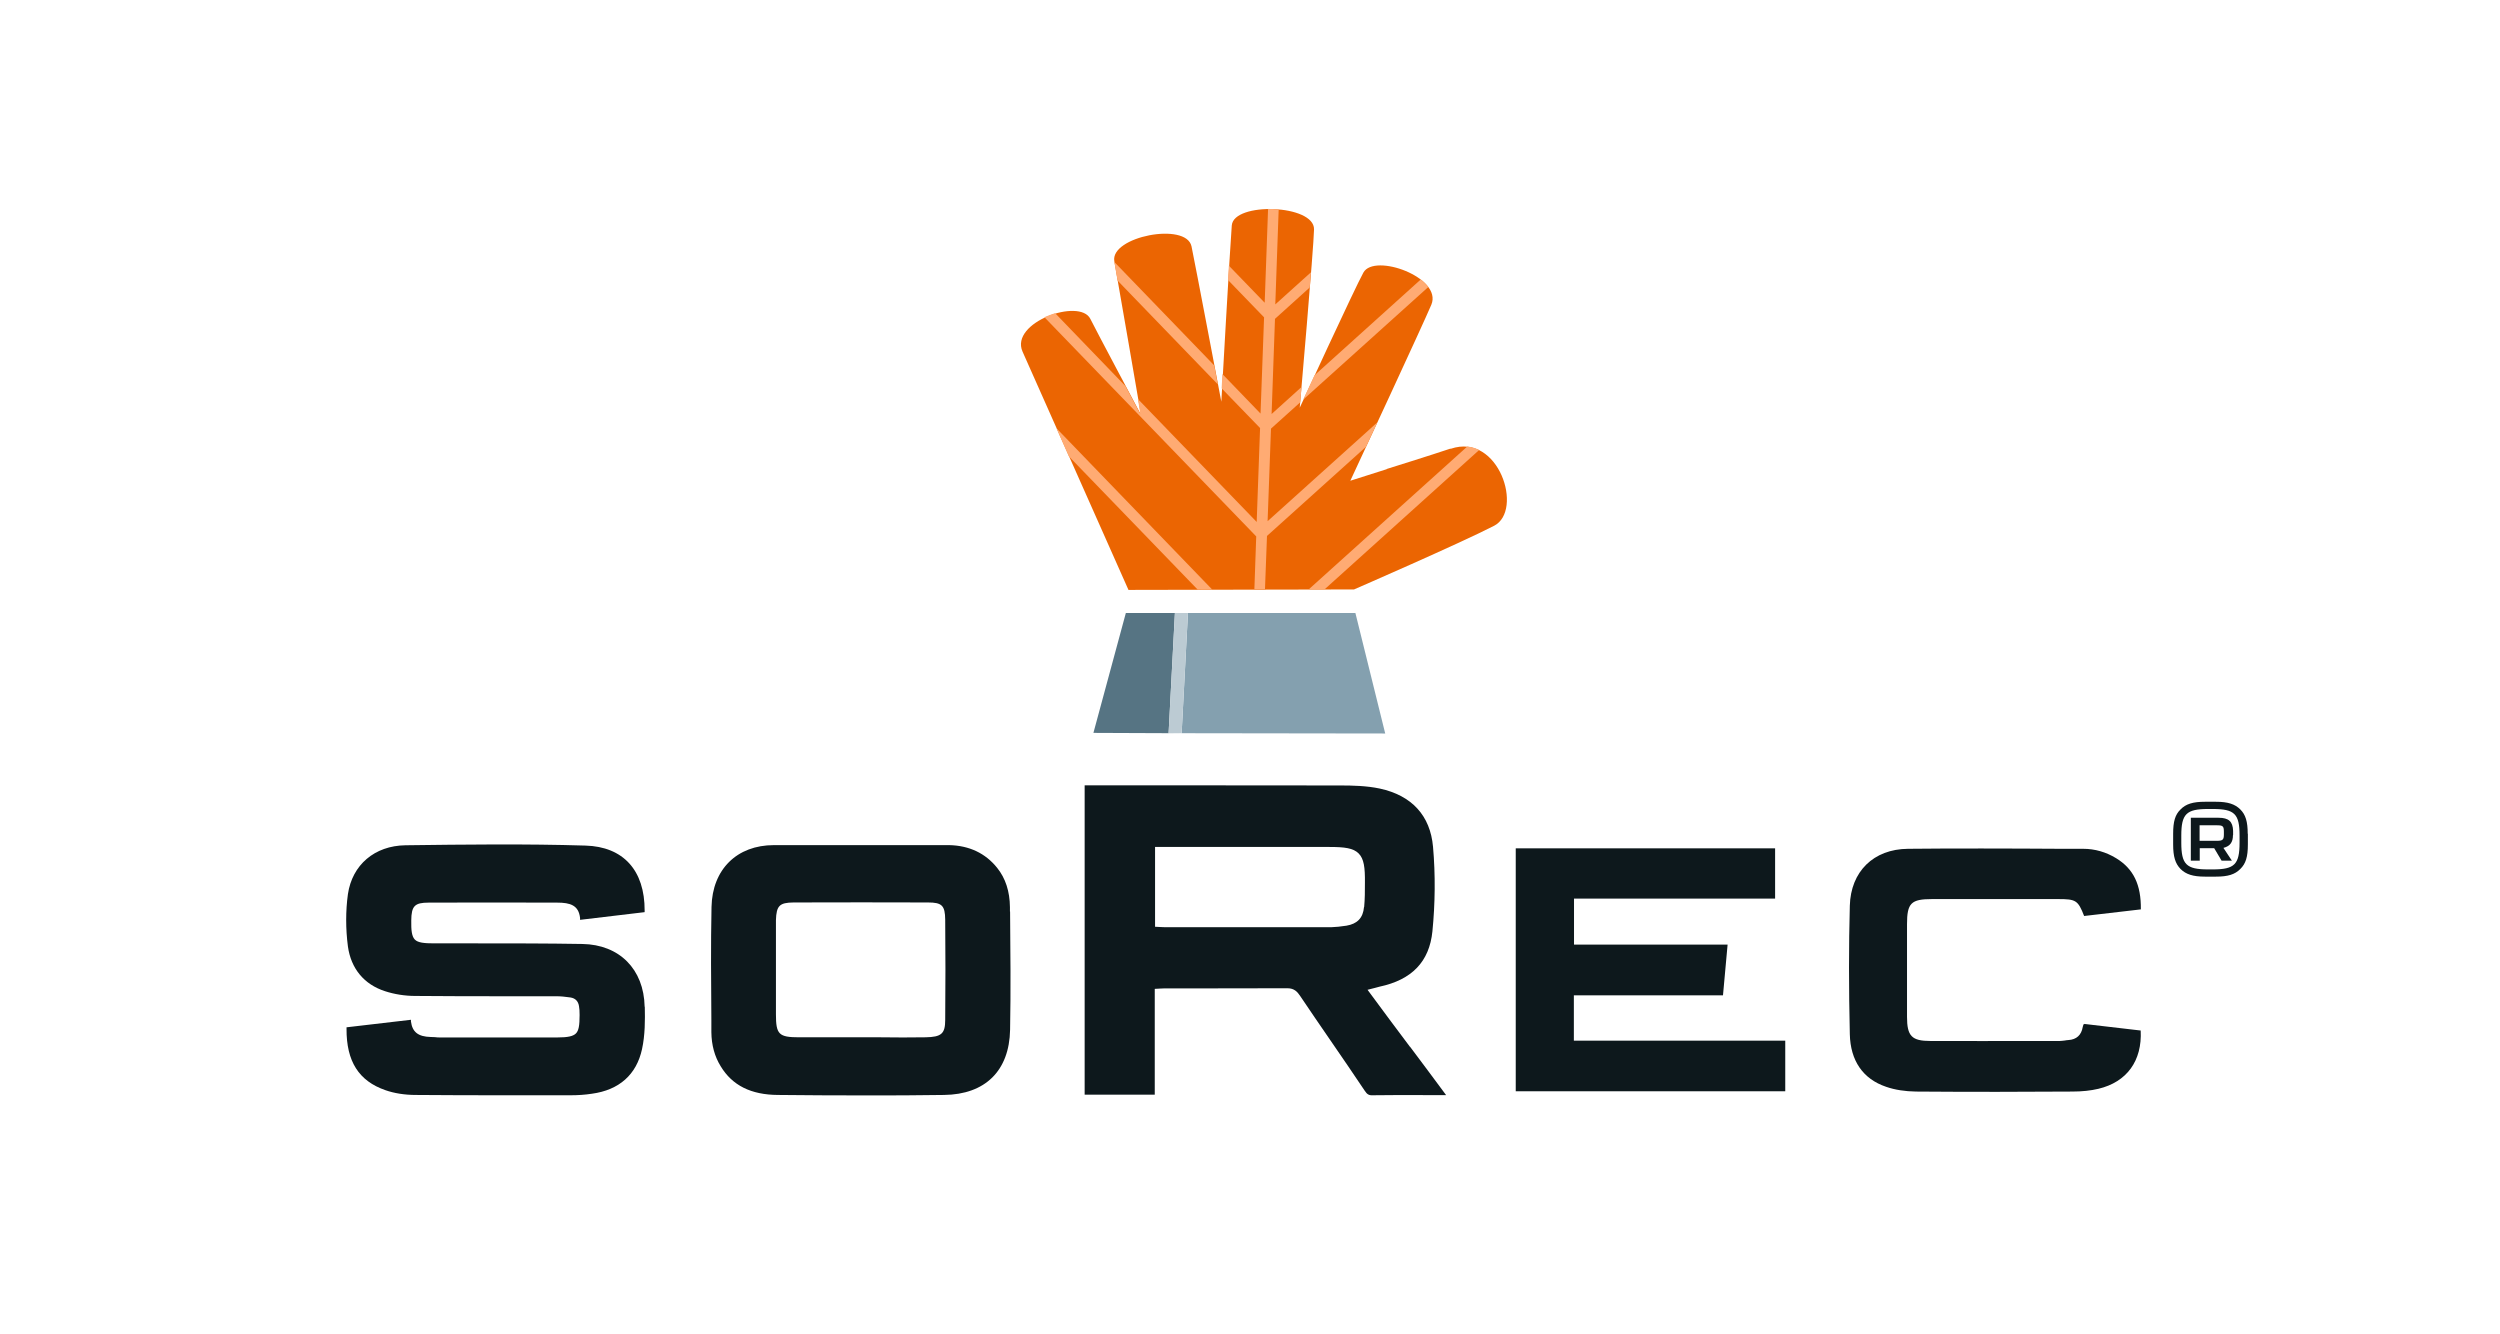 <?xml version="1.0" encoding="UTF-8"?>
<svg xmlns="http://www.w3.org/2000/svg" viewBox="0 0 162.61 86.79">
  <g id="a"></g>
  <g id="b">
    <g id="c">
      <g>
        <path d="M94.34,29.18c-1.21,.41-4.13,1.32-4.13,1.32l-.02,.02-2.36,.75c.47-1.01,4.68-10.06,5.27-11.45,.74-1.77-3.71-3.38-4.42-2.09-.55,.99-4.14,8.79-4.14,8.79,0,0,.91-10.43,.93-11.6,.03-1.63-5.22-1.8-5.35-.26-.1,1.17-.68,11.47-.68,11.47,0,0-1.72-9.07-1.94-10.11-.35-1.6-5.3-.63-5.02,.97,.22,1.21,1.73,9.98,1.73,9.98,0,0-2.93-5.5-3.29-6.23-.69-1.38-5.25,.23-4.41,2.13,.73,1.65,6.89,15.5,6.89,15.5l14.67-.03s6.92-3.01,9.11-4.14c1.93-.99,.32-6.08-2.82-5.01Z" fill="#eb6502"></path>
        <polygon points="73.23 39.87 71.12 47.67 76.01 47.69 76.42 39.87 73.23 39.87" fill="#567483"></polygon>
        <g>
          <path d="M95.44,29.04l-10.31,9.29h1.03l10.05-9.06c-.24-.12-.49-.2-.77-.23Z" fill="#ffab73"></path>
          <path d="M92.9,18.67c-.13-.17-.29-.34-.49-.49l-6.91,6.23c-.3,.65-.56,1.21-.74,1.59l8.14-7.33Z" fill="#ffab73"></path>
          <path d="M85.19,18.71c.03-.34,.05-.68,.08-1l-2.32,2.09,.22-6.18c-.23-.02-.46-.03-.69-.03l-.22,6.1-2.33-2.41c-.02,.3-.04,.61-.06,.93l2.35,2.43-.23,6.26-2.48-2.57c-.02,.35-.04,.67-.05,.93l2.5,2.58-.22,6.11-7.73-8c.11,.62,.17,1,.17,1,0,0-.43-.8-.97-1.83l-4.58-4.75c-.24,.07-.47,.16-.7,.26l13.78,14.26-.12,3.43h.69l.13-3.46,6.44-5.8c.23-.49,.47-1.02,.74-1.59l-7.14,6.43,.22-6.02,1.9-1.71c.02-.23,.05-.57,.09-1l-1.95,1.76,.22-6.19,2.27-2.05Z" fill="#ffab73"></path>
          <path d="M78.98,23.77l-6.5-6.73c.04,.23,.12,.66,.21,1.21l6.52,6.75c-.07-.35-.15-.77-.23-1.23Z" fill="#ffab73"></path>
          <path d="M78.85,38.35l-10.14-10.5c.26,.59,.54,1.21,.81,1.83l8.38,8.67h.95Z" fill="#ffab73"></path>
        </g>
        <polygon points="88.16 39.87 77.27 39.87 76.86 47.69 76.01 47.68 76.01 47.69 90.1 47.71 88.16 39.87" fill="#84a0af"></polygon>
        <polygon points="76.42 39.87 76.01 47.68 76.86 47.69 77.27 39.87 76.42 39.87" fill="#bccbd3"></polygon>
        <g>
          <path d="M41.93,65.48c-.05-2.44-1.64-4.04-4.05-4.08-2.31-.04-4.67-.04-6.94-.04-.9,0-1.8,0-2.7,0-.64,0-1.06-.04-1.26-.25-.2-.21-.24-.61-.23-1.24,.01-.94,.22-1.16,1.13-1.16,2.58-.01,5.31-.01,8.36,0,.85,0,1.4,.17,1.49,1v.12l4.2-.5v-.1c.01-2.62-1.39-4.16-3.85-4.23-3.9-.12-7.87-.07-11.71-.02-2,.03-3.46,1.27-3.74,3.18-.15,1.08-.15,2.26,0,3.4,.2,1.44,1.05,2.47,2.41,2.91,.61,.2,1.29,.31,1.97,.31,2.04,.02,4.11,.02,6.12,.02,1.02,0,2.04,0,3.06,0,.28,0,.58,.03,.92,.08,.31,.05,.5,.24,.55,.56,.03,.16,.04,.34,.04,.58,0,.69-.06,1.02-.24,1.2-.18,.18-.52,.26-1.21,.26-2.18,0-4.36,0-6.54,0h-1.09c-.11,0-.22,0-.33-.02-.09,0-.18-.01-.27-.01-.82-.02-1.2-.32-1.29-1.01v-.11l-4.19,.49v.1c-.01,2.12,.8,3.39,2.53,3.99,.57,.2,1.25,.31,1.97,.31,1.62,.01,3.25,.02,4.87,.02,1.42,0,2.83,0,4.22,0h.99c.46,0,.93-.03,1.38-.1,1.77-.24,2.9-1.24,3.26-2.9,.2-.91,.2-1.9,.18-2.75Z" fill="#0d181c"></path>
          <polygon points="112.07 64.74 112.37 61.44 102.38 61.44 102.38 58.45 115.46 58.45 115.46 55.18 98.59 55.18 98.59 70.98 116.12 70.98 116.12 67.69 102.37 67.69 102.37 64.74 112.07 64.74" fill="#0d181c"></polygon>
          <path d="M91.71,68.09c-.88-1.17-1.75-2.34-2.56-3.44l-.2-.27,.51-.13c.1-.03,.18-.05,.26-.07,2.12-.45,3.25-1.63,3.45-3.6,.18-1.82,.2-3.67,.04-5.5-.18-2.03-1.38-3.34-3.47-3.79-.85-.18-1.78-.2-2.58-.2-4.27-.01-8.01-.01-12.01-.01h-4.6v20.12h4.56v-6.88l.37-.02c.09,0,.17-.01,.24-.01h2.13c1.96,0,3.66,0,5.89-.01h0c.45,0,.65,.24,.82,.49,.61,.91,1.29,1.9,1.97,2.89,.76,1.11,1.55,2.25,2.24,3.29,.15,.23,.27,.31,.55,.29,1.1-.02,2.19-.01,3.29-.01h1.45c-.75-1.02-1.55-2.08-2.34-3.14Zm-2.99-9.09c-.06,.7-.43,1.09-1.14,1.21-.38,.06-.7,.09-1,.1-2.19,0-4.09,0-6.02,0-1.08,0-2.18,0-3.34,0h-1.42c-.08,0-.17,0-.27-.01l-.4-.02v-5.19h11.34c.98,0,1.55,.07,1.9,.42,.35,.35,.42,.92,.41,1.9,0,.54,0,1.06-.05,1.59Z" fill="#0d181c"></path>
          <path d="M65.69,59.29v-.29c-.01-1.02-.29-1.88-.83-2.55-.76-.95-1.81-1.45-3.12-1.48h0c-1.16,0-4.18,0-6.84,0-2.1,0-3.98,0-4.56,0-2.41,0-4.01,1.58-4.06,4.02-.05,2.45-.03,4.94-.01,7.35v.8c.01,.83,.21,1.58,.61,2.22,.75,1.24,1.97,1.85,3.72,1.86,1.85,.02,3.72,.03,5.58,.03,1.74,0,3.49,0,5.22-.03,2.68-.03,4.25-1.57,4.3-4.24,.05-2.56,.02-5.17,0-7.69Zm-8.44,8.18c-.43,0-.85,0-1.28,0h-1.23c-.92,0-1.84,0-2.76,0-1.33,0-1.51-.19-1.51-1.5v-5.88c0-.08,0-.16,0-.24,.03-.94,.23-1.14,1.15-1.15,2.97-.01,5.91-.01,8.74,0,.91,0,1.11,.2,1.12,1.12,.02,2.14,.02,4.33,0,6.52,0,.9-.25,1.11-1.27,1.13-.99,.02-1.99,.01-2.96,0Z" fill="#0d181c"></path>
          <path d="M135.52,66.62c-.02,.07-.04,.12-.05,.18-.09,.53-.41,.82-.94,.85-.08,0-.15,.02-.23,.03-.11,.01-.22,.03-.33,.03h-1.66c-2.21,0-4.5,.01-6.74,0-1.23,0-1.53-.32-1.53-1.58,0-2,0-4,0-6.01,0-1.38,.26-1.64,1.63-1.64,2.73,0,5.46,0,8.19,0,1.16,0,1.3,.07,1.7,1.1l3.69-.43c.02-1.61-.48-2.64-1.61-3.33-.66-.4-1.38-.61-2.14-.61h-1.42c-1.69-.01-3.42-.02-5.15-.02-1.61,0-3.23,0-4.83,.02-2.24,.02-3.72,1.48-3.78,3.7-.07,2.61-.07,5.34,0,8.36,.04,1.72,.85,2.91,2.36,3.42,.57,.2,1.24,.3,1.94,.31,3.57,.03,7.14,.02,10.16,0,.64,0,1.21-.06,1.71-.18,1.85-.44,2.85-1.82,2.75-3.79l-3.68-.43v.04Z" fill="#0d181c"></path>
        </g>
        <g>
          <path d="M145.24,54.32c0,.47-.19,.72-.62,.83l.55,.83h-.67l-.48-.81h-.94v.81h-.58v-2.79h1.8c.66,0,.93,.24,.95,.85v.28Zm-.59-.22c0-.37-.07-.42-.46-.42h-1.12v1.01h1.12c.39,0,.46-.07,.46-.42v-.16Z" fill="#0d181c"></path>
          <path d="M146.2,54.23c0-.8-.14-1.24-.48-1.58h0c-.35-.35-.81-.5-1.59-.5h-.71c-.78,0-1.24,.14-1.59,.5-.35,.34-.48,.78-.48,1.58v.7c0,.79,.14,1.24,.48,1.59,.35,.35,.81,.5,1.59,.5h.71c.78,0,1.24-.14,1.59-.5,.35-.34,.49-.78,.49-1.59v-.7Zm-.53,.58c0,1.42-.33,1.74-1.74,1.74h-.31c-1.42,0-1.74-.33-1.74-1.74v-.46c0-1.41,.33-1.73,1.74-1.73h.31c1.42,0,1.74,.32,1.74,1.73v.46Z" fill="#0d181c"></path>
        </g>
      </g>
      <rect width="162.61" height="86.79" fill="none"></rect>
    </g>
  </g>
</svg>
